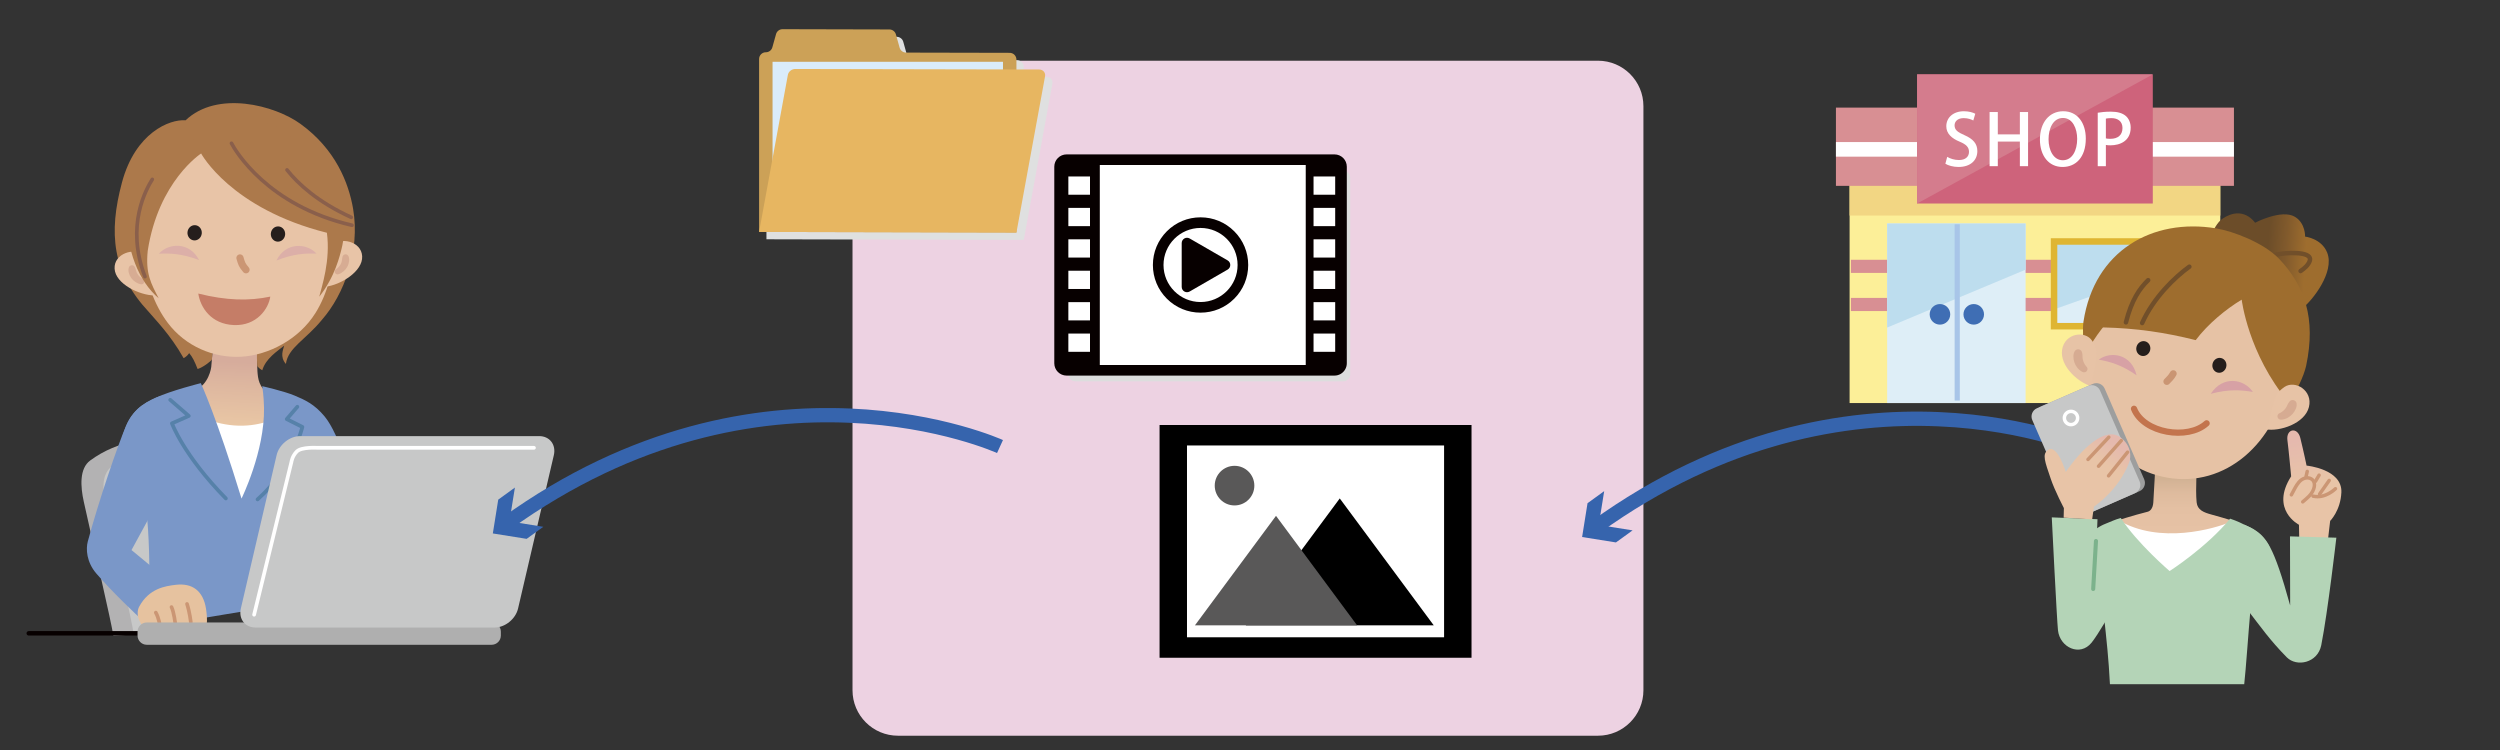 <?xml version="1.0" encoding="utf-8"?>
<!-- Generator: Adobe Illustrator 16.0.3, SVG Export Plug-In . SVG Version: 6.00 Build 0)  -->
<!DOCTYPE svg PUBLIC "-//W3C//DTD SVG 1.1//EN" "http://www.w3.org/Graphics/SVG/1.1/DTD/svg11.dtd">
<svg version="1.1" id="レイヤー_1" xmlns="http://www.w3.org/2000/svg" xmlns:xlink="http://www.w3.org/1999/xlink" x="0px"
	 y="0px" width="700px" height="210px" viewBox="0 0 700 210" enable-background="new 0 0 700 210" xml:space="preserve">
<rect x="0" y="0" width="700" height="210" fill="#333333" stroke="none"/>
<path fill="#EDD2E2" d="M460.158,193.272c0,7.029-5.698,12.727-12.727,12.727h-196c-7.03,0-12.728-5.698-12.728-12.727V29.726
	c0-7.029,5.698-12.727,12.728-12.727h196c7.028,0,12.727,5.698,12.727,12.727V193.272z"/>
<g>
	<path fill="#DFE0E0" d="M293.018,21.521l-6.354-0.014V18.75c0-1.044-0.849-1.893-1.893-1.895l-29-0.065
		c-0.849-0.002-1.594-0.571-1.823-1.388l-1.032-3.708c-0.229-0.816-0.972-1.383-1.822-1.386l-29.921-0.073
		c-0.851-0.003-1.594,0.561-1.822,1.376l-1.034,3.703c-0.229,0.815-0.973,1.38-1.821,1.377c-1.043-0.001-1.891,0.842-1.891,1.887
		v48.42l72.057,0.172l8.03-43.842C294.811,22.338,294.063,21.528,293.018,21.521z"/>
	<path fill="#CCA157" d="M282.711,14.794l-29.001-0.066c-0.848,0-1.594-0.569-1.822-1.387l-1.032-3.706
		c-0.229-0.818-0.972-1.386-1.821-1.388l-29.923-0.074c-0.849-0.001-1.593,0.561-1.82,1.378l-1.034,3.703
		c-0.228,0.817-0.972,1.379-1.822,1.377c-1.043-0.002-1.89,0.843-1.89,1.885v48.421l72.054,0.17V16.69
		C284.601,15.645,283.755,14.797,282.711,14.794z"/>
	<rect x="216.315" y="17.302" fill="#DAECFA" width="64.52" height="45.814"/>
	<path fill="#E7B661" d="M290.958,19.46l-68.273-0.146c-1.045-0.008-1.988,0.79-2.107,1.781l-8.03,43.842l72.054,0.17l8.032-43.84
		C292.751,20.276,292.001,19.467,290.958,19.46z"/>
</g>
<g>
	<g>
		<path fill="#B3B2B3" d="M36.846,141.012c1.988-3.359,13.146-9.899,17.465-10.81v-7.197c-1.272-0.196-2.689-0.329-3.927-0.364
			c-8.425-0.237-17.308,0.549-25.128,6.294c-3.035,2.229-2.756,7.216-1.794,11.559c3.229,14.588,7.472,32.601,8.281,37.506l8.75-0.5
			C40.492,177.5,34.746,144.557,36.846,141.012z"/>
		<path fill="#C7C8C8" d="M56.767,124.409c-8.425-0.237-17.214,0.228-25.113,5.862c-3.73,2.661-2.771,7.647-1.81,11.991
			c3.229,14.587,6.838,30.583,7.648,35.488l11-0.5c0,0,6.466,2.88,8.565-0.665C59.156,173.04,58.453,124.457,56.767,124.409z"/>
	</g>
	<g>
		<g>
			<g>
				
					<linearGradient id="SVGID_1_" gradientUnits="userSpaceOnUse" x1="6273.945" y1="-11.414" x2="6273.945" y2="-39.011" gradientTransform="matrix(0.999 0.051 -0.051 0.999 -6202.282 -179.583)">
					<stop  offset="0" style="stop-color:#EFCFA7"/>
					<stop  offset="0.319" style="stop-color:#EAC8A5"/>
					<stop  offset="0.784" style="stop-color:#DDB69F"/>
					<stop  offset="1" style="stop-color:#D6AC9C"/>
				</linearGradient>
				<path fill="url(#SVGID_1_)" d="M59.88,94.06l-0.729,8.699c0,0-0.604,5.151-4.892,6.66c-3.526,1.241,2.382,14.858,13.082,14.479
					c7.754,0.04,10.882-12.169,8.122-13.636c-3.022-1.606-3.238-4.382-3.379-6.265c-0.228-3.036,0.31-9.126,0.31-9.126L59.88,94.06z
					"/>
				<path fill="#FFFFFF" d="M53.546,115.71l13.84,30.119c0,0,10.933-21.382,12.427-29.942c-1.863,0.897-6.292,3.482-13.058,3.304
					C59.989,119.012,53.546,115.71,53.546,115.71z"/>
				<path fill="#7A97C8" d="M90.92,116.637c-2.86-3.474-5.553-4.678-8.497-5.906c-2.946-1.229-8.992-2.603-8.992-2.603
					s0.439,2.738,0.496,6.071c0.207,12.21-6.301,25.398-6.301,25.398c-7.017-22.957-11.392-32.319-11.392-32.319
					s-8.573,2.142-12.715,4.142c-3.067,1.48-7.057,3.153-9.213,10.712c-1.862,6.526,5.218,10.34,6.207,17
					c2.296,15.457,0.89,36.483,0.89,36.483l45.448-7.538c0.336-5.375,1.346-22.216,1.872-26.838
					c0.448,3.808,4.315,11.343,5.413,11.97c4.075,2.195,2.507,3.568,7.693,1.84c-0.384-3.841-2.031-15.972-5.05-25.79
					C95.076,123.724,92.889,119.028,90.92,116.637z"/>
				
					<path fill="none" stroke="#5681A9" stroke-width="1.058" stroke-linecap="round" stroke-linejoin="round" stroke-miterlimit="10" d="
					M63.238,139.566C51.371,127.46,48.145,118.54,48.145,118.54l4.709-2.08l-5.189-4.502"/>
			</g>
			
				<path fill="none" stroke="#5681A9" stroke-width="1.058" stroke-linecap="round" stroke-linejoin="round" stroke-miterlimit="10" d="
				M83.252,113.897l-2.963,3.458l4.369,2.186c0,0-2.636,11.539-12.542,20.286"/>
		</g>
		<g>
			<g>
				<path fill="#AC794B" d="M51.961,33.686c-4.5-0.369-14.097,3.526-17.812,17.413c-3.771,14.085-2.837,25.185,7.563,36.3
					c1.208,1.499,6.011,6.274,9.696,12.876c0.915-0.442,1.362-1.123,1.558-1.406c0.889,1.015,1.56,2.369,2.366,4.457
					c1.935-0.64,3.928-2.469,4-2.605c0.153-1.359,0.175-3.273,0.175-3.273s11.562-0.023,12.565,0.07
					c-0.269,1.993-0.072,3.626-0.041,5.01c0.34,0.373,0.661,0.733,1.408,1.14c0.984-3.318,4.212-5.335,6.136-6.889
					c-0.26,1.087-1.302,3.092,0.477,5.124c0.581-4.549,5.642-6.854,10.152-12.436c6.104-6.978,10.698-19.143,8.665-31.008
					c-1.256-7.312-4.952-16.689-14.737-23.774C76.895,29.444,60.837,25.243,51.961,33.686z"/>
				<path fill="#E8C4A7" d="M40.126,70.756c0.374,7.336,3.033,14.588,6.857,19.66c4.94,6.561,12.851,9.884,20.522,9.47
					c7.622-0.41,16.214-4.833,20.852-12.286c3.315-5.33,5.321-12.544,4.967-19.558c-0.861-16.822-13.799-29.82-28.924-29.049
					C49.292,39.761,39.269,53.935,40.126,70.756z"/>
				<path fill="none" stroke="#CB9674" stroke-width="2.02" stroke-linecap="round" stroke-linejoin="round" d="M67.191,72.228
					c0.46,1.551,0.527,1.938,1.691,3.305"/>
				<path fill="#DCAFA8" d="M44.472,71.041c2.786-3.081,8.648-3.38,11.265,1.78C50.934,70.996,47.593,70.892,44.472,71.041z"/>
				<path fill="#DCAFA8" d="M88.631,71.005c-2.833-3.041-8.7-3.253-11.24,1.945C82.162,71.053,85.505,70.904,88.631,71.005z"/>
				
					<path fill="none" stroke="#C7C8C8" stroke-width="1.279" stroke-linecap="round" stroke-linejoin="round" stroke-miterlimit="10" d="
					M38.195,56.497c-0.76,3.942-1.287,10.084,0.567,15.234"/>
				<g>
					<path fill="#E8C4A7" d="M92.867,68.762c2.37-2.495,8.315-1.28,8.54,2.985c0.235,4.263-6.122,8.092-10.278,8.531
						c0.792-2.208-0.43-3.012,0.016-6.575C91.566,70.374,91.375,70.554,92.867,68.762z"/>
				</g>
				<path fill="#D7AC93" d="M95.925,71.836c-0.017,0.056-0.027,0.118-0.04,0.167c-0.013,0.044-0.022,0.081-0.033,0.127
					c-0.018,0.091-0.036,0.178-0.048,0.264c-0.028,0.17-0.045,0.333-0.063,0.494c-0.037,0.321-0.129,0.623-0.26,0.913
					c-0.136,0.289-0.317,0.564-0.542,0.823c-0.113,0.128-0.235,0.253-0.365,0.371c-0.066,0.058-0.131,0.117-0.199,0.17l-0.101,0.08
					l-0.047,0.037c-0.011,0.01-0.038,0.026-0.028,0.026c-0.403,0.175-0.588,0.644-0.412,1.047c0.175,0.403,0.644,0.588,1.047,0.412
					l0.119-0.045l0.097-0.038c0.063-0.026,0.125-0.053,0.184-0.082c0.118-0.058,0.234-0.118,0.346-0.186
					c0.223-0.134,0.438-0.285,0.638-0.458c0.202-0.17,0.39-0.362,0.561-0.572c0.173-0.208,0.328-0.435,0.459-0.677
					c0.269-0.481,0.435-1.023,0.509-1.563c0.037-0.271,0.04-0.543-0.001-0.807c-0.016-0.132-0.051-0.261-0.089-0.386
					c-0.02-0.062-0.046-0.132-0.071-0.196c-0.026-0.059-0.053-0.104-0.086-0.155c-0.261-0.406-0.802-0.523-1.208-0.262
					c-0.177,0.114-0.299,0.282-0.359,0.469L95.925,71.836z"/>
				<g>
					<path fill="#E8C4A7" d="M40.265,71.434c-2.629-2.248-8.408-0.47-8.178,3.796c0.225,4.262,6.966,7.456,11.144,7.494
						c-1.023-2.121-0.352-2.996-0.724-6.54C42.24,73.66,41.898,72.903,40.265,71.434z"/>
				</g>
				<path fill="#D7AC93" d="M36.166,74.708c-0.032,0.055-0.058,0.103-0.08,0.165c-0.023,0.067-0.041,0.14-0.059,0.204
					c-0.032,0.13-0.053,0.263-0.063,0.398c-0.019,0.269,0.005,0.545,0.068,0.814c0.13,0.538,0.364,1.063,0.687,1.519
					c0.322,0.455,0.727,0.838,1.17,1.133c0.221,0.15,0.454,0.275,0.694,0.381c0.119,0.055,0.243,0.099,0.369,0.142
					c0.064,0.021,0.128,0.041,0.194,0.059l0.101,0.026l0.124,0.029c0.419,0.134,0.867-0.095,1.003-0.513
					c0.134-0.418-0.095-0.867-0.513-1.002c0.009-0.002-0.018-0.018-0.03-0.027L39.782,78l-0.106-0.074
					c-0.071-0.05-0.141-0.106-0.211-0.159c-0.138-0.11-0.269-0.226-0.392-0.344c-0.244-0.241-0.448-0.498-0.606-0.771
					c-0.159-0.272-0.275-0.559-0.352-0.868c-0.038-0.155-0.084-0.311-0.138-0.476c-0.029-0.083-0.058-0.167-0.094-0.255
					c-0.021-0.045-0.034-0.081-0.057-0.123c-0.021-0.047-0.042-0.108-0.07-0.162l-0.014-0.028c-0.23-0.44-0.773-0.611-1.213-0.381
					C36.372,74.442,36.249,74.564,36.166,74.708z"/>
				<path fill="#AC794B" d="M35.551,60.181c0.28-12.261,16.537-22.172,23.322-22.16c9.04-4.047,12.864-4.266,17.304-3.141
					c2.672,0.674,7.197,5.045,9.461,7.358c2.127,2.177,8.093,6.705,9.083,9.247c2.049,5.256,2.225,12.439,1.113,17.329
					c-0.649,2.855-2.07,8.726-6.447,14.266c0.7-2.815,3.197-10.171,2.141-17.905c-26.93-6.751-35.214-22.2-35.214-22.2
					s-11.946,7.709-14.953,27.266c-0.648,6.469,0.958,9.169,3.064,13.272C38.832,78.732,35.33,70,35.551,60.181z"/>
				
					<path fill="none" stroke="#8A5F4B" stroke-width="1.028" stroke-linecap="round" stroke-linejoin="round" stroke-miterlimit="10" d="
					M64.813,40.119c1.059,2.033,10.081,17.483,33.749,22.95"/>
				
					<path fill="none" stroke="#8A5F4B" stroke-width="1.028" stroke-linecap="round" stroke-linejoin="round" stroke-miterlimit="10" d="
					M80.366,47.576c3.119,3.96,8.65,9.01,17.983,13.278"/>
				
					<path fill="none" stroke="#8A5F4B" stroke-width="1.028" stroke-linecap="round" stroke-linejoin="round" stroke-miterlimit="10" d="
					M42.64,50.225c-1.595,2.565-7.573,12.793-2.054,27.23"/>
			</g>
			<path fill="#C57D67" d="M55.516,82.195c0.6,3.972,3.666,8.569,9.979,8.823c6.4,0.258,9.707-4.581,10.185-7.969
				C69.728,84.306,63.437,84.173,55.516,82.195z"/>
			
				<ellipse transform="matrix(0.996 0.093 -0.093 0.996 6.263 -4.766)" fill="#251E1C" cx="54.509" cy="65.138" rx="2.007" ry="2.138"/>
			
				<ellipse transform="matrix(0.996 0.092 -0.092 0.996 6.392 -6.91)" fill="#251E1C" cx="77.787" cy="65.545" rx="2.007" ry="2.138"/>
		</g>
	</g>
	<g>
		<path fill="#7A97C8" d="M44.857,110.864c-3.246,1.258-7.417,3.312-9.52,8.26c-2.541,5.979-7.715,21.233-10.75,32.471
			c-0.567,2.102-0.385,5.759,2.381,8.983c4.284,4.994,10.724,11.131,13.317,13.478l10.743-8.307l-14.207-11.735l8.518-15.629
			C45.34,138.383,46.041,113.561,44.857,110.864z"/>
		<g>
			<g>
				<g>
					<path fill="#E6C29F" d="M57.681,170.421c-0.804-5.009-3.841-7.221-8.463-6.673c-2.927,0.347-7.493,0.995-10.253,6.128
						c-1.188,2.208,0.202,6.153,3.796,6.939c5.724,1.25,10.203-1.186,10.203-1.186s1.178,2.121,3.471,1.813
						C58.828,177.121,57.681,170.421,57.681,170.421z"/>
				</g>
			</g>
			<path fill="none" stroke="#CB9674" stroke-width="1.028" stroke-linecap="round" stroke-linejoin="round" d="M52.366,169.106
				c0.742,2.287,1.066,5.067,1.066,5.067"/>
			<path fill="none" stroke="#CB9674" stroke-width="1.028" stroke-linecap="round" stroke-linejoin="round" d="M48.019,169.979
				c0.648,1.251,1.099,4.773,1.099,4.773"/>
			<path fill="none" stroke="#CB9674" stroke-width="1.028" stroke-linecap="round" stroke-linejoin="round" d="M43.627,171.524
				c0.865,1.525,1.164,3.729,1.164,3.729"/>
		</g>
	</g>
	<g>
		<path fill="#7A97C8" d="M99.352,149.809l13.891,8.806l-12.629,7.722c0,0-5.835-4.934-7.176-6.442
			c-0.945-1.064-2.127-2.009-2.955-3.899c-1.474-3.371-3.088-15.482-3.088-15.482L99.352,149.809z"/>
		<g>
			<path fill="#E6C29F" d="M106.238,157.897c-1.287,0.48-3.309,1.569-4.8,3.557c-1.04,1.386-1.534,2.623-1.913,4.682
				c-0.428,2.331,0.725,3.286,1.764,3.381c1.326,0.121,1.771-0.683,2.206-2.204c0.293-1.029,2.281-2.676,2.281-2.676
				L106.238,157.897z"/>
			<g>
				<g>
					<g>
						<path fill="#E6C29F" d="M104.792,168.33c-0.591-1.063-1.769-2.952-1.891-3.545c-0.702-3.387,0.547-6.04,4.154-7.181
							c2.683-0.849,6.314-2.346,10.735,1.037c1.902,1.455,4.099,4.904,1.404,7.161c-3.44,2.88-9.347,2.979-9.347,2.979
							s0.428,2.317-1.291,2.804c-0.964,0.273-1.69,0.085-2.23-0.506C105.545,170.225,104.792,168.33,104.792,168.33z"/>
					</g>
				</g>
				<path fill="none" stroke="#CB9674" stroke-width="0.982" stroke-linecap="round" stroke-linejoin="round" d="M107.886,163.289
					c1.167,1.989,1.812,4.408,1.812,4.408"/>
				<path fill="none" stroke="#CB9674" stroke-width="0.982" stroke-linecap="round" stroke-linejoin="round" d="M111.948,162.255
					c1.375,2.345,1.905,4.423,1.905,4.423"/>
				<path fill="none" stroke="#CB9674" stroke-width="0.982" stroke-linecap="round" stroke-linejoin="round" d="M116.032,161.536
					c0.984,1.717,1.438,3.704,1.438,3.704"/>
			</g>
		</g>
	</g>
	<g>
		
			<line fill="none" stroke="#070000" stroke-width="1.245" stroke-linecap="round" stroke-linejoin="round" stroke-miterlimit="10" x1="8.049" y1="177.33" x2="60.987" y2="177.33"/>
		<path fill="#AFAFAF" d="M38.514,177.954c0,1.42,1.162,2.582,2.582,2.582h96.561c1.421,0,2.583-1.162,2.583-2.582v-1.086
			c0-1.42-1.162-2.582-2.583-2.582H41.096c-1.42,0-2.582,1.162-2.582,2.582V177.954z"/>
		<path fill="#C7C8C8" d="M67.438,170.374c-0.677,2.934,1.168,5.333,4.102,5.333h66.957c2.933,0,5.887-2.399,6.564-5.333
			l10.015-42.932c0.677-2.933-1.168-5.333-4.102-5.333H84.017c-2.934,0-5.887,2.4-6.564,5.333L67.438,170.374z"/>
		
			<path fill="none" stroke="#FFFFFF" stroke-width="1.037" stroke-linecap="round" stroke-linejoin="round" stroke-miterlimit="10" d="
			M149.509,125.386H88.825c0,0-4.366-0.275-5.684,1.004c-1.318,1.28-1.537,2.938-1.537,2.938l-10.455,42.79"/>
	</g>
</g>
<g>
	<rect x="517.887" y="46.612" fill="#FCEF98" width="103.792" height="66.242"/>
	<rect x="517.887" y="46.612" fill="#F2D683" width="103.792" height="13.743"/>
	<rect x="518.256" y="83.414" fill="#D88F93" width="103.053" height="3.68"/>
	<rect x="518.256" y="72.736" fill="#D88F93" width="103.053" height="3.682"/>
	<g>
		<rect x="514.063" y="30.131" fill="#D88F93" width="111.44" height="21.909"/>
		<g>
			<rect x="514.065" y="39.778" fill="#FFFFFF" width="111.433" height="4.086"/>
		</g>
	</g>
	<g>
		<g>
			<g>
				<g>
					<rect x="528.405" y="62.579" fill="#DEEEF7" width="38.764" height="50.275"/>
					<g>
						<polygon fill="#BDDDEE" points="567.169,62.579 528.405,62.579 528.405,91.715 567.169,75.503 						"/>
					</g>
				</g>
				<line fill="none" stroke="#A8C5E8" stroke-width="1.455" x1="548.02" y1="62.792" x2="548.02" y2="112.154"/>
				<path fill="#3F6EB4" d="M546.065,88.015c0,1.59-1.285,2.881-2.874,2.881c-1.594,0-2.881-1.291-2.881-2.881
					c0-1.593,1.288-2.881,2.881-2.881C544.781,85.133,546.065,86.421,546.065,88.015z"/>
				<path fill="#3F6EB4" d="M555.525,88.015c0,1.59-1.292,2.881-2.878,2.881c-1.587,0-2.879-1.291-2.879-2.881
					c0-1.593,1.292-2.881,2.879-2.881C554.234,85.133,555.525,86.421,555.525,88.015z"/>
			</g>
			<g>
				<rect x="575.291" y="67.624" fill="#DEEEF7" width="34.987" height="23.148"/>
				<g>
					<polygon fill="#BDDDEE" points="610.277,67.624 575.291,67.624 575.291,86.575 610.277,74.163 					"/>
				</g>
			</g>
		</g>
		
			<rect x="575.134" y="67.615" fill="none" stroke="#DFB532" stroke-width="1.821" stroke-miterlimit="10" width="35.118" height="23.721"/>
	</g>
	<g>
		<path fill="#58A260" d="M625.873,104.853c0.717-0.772,1.162-1.802,1.162-2.942c0-2.386-1.941-4.328-4.324-4.328
			c-0.363,0-0.707,0.055-1.039,0.133c0.012-0.125,0.02-0.253,0.02-0.383c0-2.388-1.938-4.328-4.328-4.328
			c-1.477,0-2.777,0.742-3.559,1.874c-0.781-1.132-2.082-1.874-3.564-1.874c-2.39,0-4.326,1.939-4.326,4.328
			c0,0.15,0.013,0.305,0.025,0.453c-0.41-0.129-0.85-0.203-1.299-0.203c-2.39,0-4.323,1.941-4.323,4.328
			c0,1.14,0.44,2.17,1.154,2.942c-1.222,0.763-2.044,2.12-2.044,3.679c0,2.384,1.934,4.322,4.323,4.322h19.845
			c2.391,0,4.324-1.938,4.324-4.322C627.92,106.973,627.105,105.616,625.873,104.853z"/>
		<path fill="#78AD4F" d="M621.395,103.475c0.125-0.414,0.195-0.854,0.195-1.313c0-2.529-2.051-4.58-4.578-4.58
			c-2.533,0-4.586,2.051-4.586,4.58c0,0.454,0.068,0.884,0.193,1.291c-2.385,0.166-4.26,2.144-4.26,4.563
			c0,2.53,2.051,4.58,4.576,4.58h7.893c2.523,0,4.574-2.05,4.574-4.58C625.402,105.682,623.66,103.761,621.395,103.475z"/>
	</g>
	<rect x="536.785" y="20.823" fill="#CE637B" width="65.998" height="36.163"/>
	<polygon fill="#D47C8D" points="536.785,56.986 536.785,20.823 602.783,20.823 	"/>
	<g>
		<path fill="#FFFFFF" d="M552.524,33.742c-0.492-0.274-1.444-0.67-2.692-0.67c-1.801,0-2.554,1.048-2.554,2.02
			c0,1.284,0.854,1.917,2.773,2.751c2.436,1.07,3.604,2.391,3.604,4.47c0,2.536-1.882,4.439-5.289,4.439
			c-1.423,0-2.928-0.414-3.663-0.913l0.515-1.921c0.81,0.494,2.042,0.892,3.289,0.892c1.802,0,2.813-0.929,2.813-2.294
			c0-1.285-0.779-2.083-2.578-2.833c-2.257-0.911-3.779-2.276-3.779-4.332c0-2.395,1.919-4.203,4.923-4.203
			c1.452,0,2.536,0.358,3.192,0.696L552.524,33.742z"/>
		<path fill="#FFFFFF" d="M567.858,46.529h-2.294v-6.887h-6.179v6.887h-2.299V31.368h2.299v6.259h6.179v-6.259h2.294V46.529z"/>
		<path fill="#FFFFFF" d="M584.024,38.811c0,5.269-2.829,7.941-6.507,7.941c-3.868,0-6.339-3.129-6.339-7.701
			c0-4.773,2.657-7.903,6.532-7.903C581.73,31.147,584.024,34.453,584.024,38.811z M573.594,38.991c0,3.067,1.389,5.877,3.998,5.877
			c2.652,0,4.017-2.749,4.017-5.979c0-2.891-1.267-5.857-3.976-5.857C574.841,33.033,573.594,36.018,573.594,38.991z"/>
		<path fill="#FFFFFF" d="M587.364,31.563c0.915-0.158,2.116-0.297,3.685-0.297c1.857,0,3.259,0.397,4.171,1.208
			c0.853,0.736,1.37,1.88,1.37,3.271c0,3.681-2.931,4.946-5.665,4.946c-0.471,0-0.908-0.021-1.281-0.103v5.941h-2.28V31.563z
			 M589.644,38.749c0.33,0.103,0.749,0.118,1.281,0.118c2.104,0,3.369-1.083,3.369-3.024c0-1.846-1.265-2.771-3.11-2.771
			c-0.711,0-1.247,0.078-1.54,0.137V38.749z"/>
	</g>
</g>
<g>
	<rect x="324.677" y="119" width="87.348" height="65.17"/>
	<rect x="332.358" y="124.731" fill="#FFFFFF" width="71.985" height="53.707"/>
	<polygon points="375.132,139.559 401.451,175.096 375.132,175.096 348.815,175.096 	"/>
	<polygon fill="#595858" points="357.282,144.436 379.988,175.096 357.282,175.096 334.578,175.096 	"/>
	<circle fill="#595858" cx="345.67" cy="135.976" r="5.546"/>
</g>
<g>
	<path fill="#DCDDDD" d="M378.074,104.809c0,1.083-0.878,1.961-1.961,1.961h-75.012c-1.083,0-1.961-0.878-1.961-1.961V49.768
		c0-1.083,0.878-1.961,1.961-1.961h75.012c1.083,0,1.961,0.878,1.961,1.961V104.809z"/>
	<path fill="#FFFFFF" d="M375.621,101.718c0,1.083-0.878,1.961-1.962,1.961h-75.011c-1.083,0-1.961-0.878-1.961-1.961v-55.04
		c0-1.083,0.878-1.961,1.961-1.961h75.011c1.083,0,1.962,0.878,1.962,1.961V101.718z"/>
	<path fill="#070000" d="M373.659,43.23h-75.011c-1.901,0-3.448,1.546-3.448,3.448v55.04c0,1.901,1.546,3.448,3.448,3.448h75.011
		c0.63,0,1.222-0.171,1.731-0.468c0.011-0.006,0.021-0.013,0.032-0.019c0.015-0.009,0.03-0.019,0.045-0.027
		c0.011-0.007,0.023-0.014,0.034-0.022c0.963-0.612,1.605-1.688,1.605-2.912v-55.04C377.107,44.776,375.561,43.23,373.659,43.23z
		 M307.944,46.202h57.662v55.992h-57.662V46.202z"/>
	<g>
		<g>
			<rect x="367.792" y="49.412" fill="#FFFFFF" width="6.06" height="5.111"/>
		</g>
		<g>
			<rect x="367.792" y="58.208" fill="#FFFFFF" width="6.06" height="5.112"/>
		</g>
		<g>
			<rect x="367.792" y="67.005" fill="#FFFFFF" width="6.06" height="5.112"/>
		</g>
		<g>
			<rect x="367.792" y="75.803" fill="#FFFFFF" width="6.06" height="5.111"/>
		</g>
		<g>
			<rect x="367.792" y="84.599" fill="#FFFFFF" width="6.06" height="5.112"/>
		</g>
		<g>
			<rect x="367.792" y="93.396" fill="#FFFFFF" width="6.06" height="5.112"/>
		</g>
	</g>
	<g>
		<polygon fill="#070000" points="332.361,68.061 342.991,74.197 332.361,80.335 		"/>
		<path fill="#070000" d="M332.361,81.821c-0.256,0-0.513-0.066-0.743-0.2c-0.46-0.266-0.743-0.756-0.743-1.287V68.061
			c0-0.531,0.283-1.022,0.743-1.288c0.46-0.265,1.026-0.265,1.486,0l10.63,6.138c0.46,0.266,0.743,0.756,0.743,1.287
			s-0.283,1.022-0.743,1.288l-10.63,6.137C332.874,81.755,332.618,81.821,332.361,81.821z M333.847,70.634v7.128l6.172-3.564
			L333.847,70.634z"/>
	</g>
	<g>
		<path fill="#070000" d="M336.154,87.542c-3.565,0-6.916-1.388-9.436-3.909c-2.521-2.52-3.909-5.871-3.909-9.436
			c0-3.564,1.388-6.915,3.909-9.435c2.52-2.521,5.871-3.909,9.436-3.909c3.564,0,6.915,1.388,9.435,3.909
			c2.521,2.52,3.909,5.871,3.909,9.435c0,3.565-1.388,6.916-3.909,9.436C343.069,86.154,339.718,87.542,336.154,87.542z
			 M336.154,63.825c-5.719,0-10.372,4.653-10.372,10.372c0,5.72,4.653,10.372,10.372,10.372c5.719,0,10.372-4.652,10.372-10.372
			C346.526,68.479,341.873,63.825,336.154,63.825z"/>
	</g>
	<g>
		<g>
			<rect x="299.14" y="49.412" fill="#FFFFFF" width="6.06" height="5.111"/>
		</g>
		<g>
			<rect x="299.14" y="58.208" fill="#FFFFFF" width="6.06" height="5.112"/>
		</g>
		<g>
			<rect x="299.14" y="67.005" fill="#FFFFFF" width="6.06" height="5.112"/>
		</g>
		<g>
			<rect x="299.14" y="75.803" fill="#FFFFFF" width="6.06" height="5.111"/>
		</g>
		<g>
			<rect x="299.14" y="84.599" fill="#FFFFFF" width="6.06" height="5.112"/>
		</g>
		<g>
			<rect x="299.14" y="93.396" fill="#FFFFFF" width="6.06" height="5.112"/>
		</g>
	</g>
</g>
<g>
	<g>
		<path fill="none" stroke="#3664AD" stroke-width="4" stroke-miterlimit="10" d="M585,126.033c0,0-66.389-30.294-138.333,21.613"/>
		<g>
			<polygon fill="#3664AD" points="449.171,137.519 447.652,146.991 457.125,148.504 452.462,151.881 442.992,150.366 
				444.507,140.896 			"/>
		</g>
	</g>
</g>
<g>
	<g>
		<path fill="none" stroke="#3664AD" stroke-width="4" stroke-miterlimit="10" d="M280,125.033c0,0-66.389-30.294-138.333,21.613"/>
		<g>
			<polygon fill="#3664AD" points="144.171,136.519 142.652,145.991 152.125,147.504 147.462,150.881 137.992,149.366 
				139.507,139.896 			"/>
		</g>
	</g>
</g>
<g>
	
		<linearGradient id="SVGID_2_" gradientUnits="userSpaceOnUse" x1="399.682" y1="134.125" x2="399.682" y2="149.105" gradientTransform="matrix(-1 0 0 1 1008.419 0)">
		<stop  offset="0" style="stop-color:#D2B293"/>
		<stop  offset="0.025" style="stop-color:#D3B395"/>
		<stop  offset="0.264" style="stop-color:#DEBB9E"/>
		<stop  offset="0.55" style="stop-color:#E4C0A3"/>
		<stop  offset="1" style="stop-color:#E6C2A5"/>
	</linearGradient>
	<path fill="url(#SVGID_2_)" d="M615.189,129.226c0,0-0.504,7.838-0.135,11.418c0.224,2.173,1.996,2.835,4.087,3.411
		c2.092,0.576,3.904,1.093,6.046,1.77c-0.866,5.066-9.715,15.766-16.422,15.933c-10.259,0.257-16.48-15.836-16.48-15.836
		s5.181-1.675,9.045-2.631c0.766-0.189,1.49-1.008,1.592-2.587c0.229-3.529,0.634-11.494,0.634-11.494L615.189,129.226z"/>
	<path fill="#FFFFFF" d="M625.949,148.195c0,0-0.713-2.333-1.552-1.985c-4.152,1.72-19.616,6.403-31.32-0.614
		c-0.648-0.389-0.491,4.298-1.009,0.905c2.729,10.026,6.537,21.326,8.595,25.223l15.628-0.581L625.949,148.195z"/>
	<g>
		<g>
			<g>
				
					<linearGradient id="SVGID_3_" gradientUnits="userSpaceOnUse" x1="343.995" y1="52.528" x2="354.722" y2="52.528" gradientTransform="matrix(-0.998 -0.07 -0.07 0.998 992.416 45.11)">
					<stop  offset="0" style="stop-color:#9E6D2E"/>
					<stop  offset="0.523" style="stop-color:#815A2C"/>
					<stop  offset="1" style="stop-color:#6C4D29"/>
				</linearGradient>
				<path fill="url(#SVGID_3_)" d="M631.413,62.371c0,0,7.464-3.926,11.191-1.646c2.974,1.819,2.817,5.523,2.817,5.523
					s4.612,0.494,6.192,4.494c2.165,5.487-4.212,13.464-6.918,15.545c-2.374,1.827-12.835-9.672-15.063-10.837
					c-0.597-0.313-7.811-3.221-12.436-3.302c0.288-2.053,2.299-9.017,5.072-10.894C628.121,57.295,631.413,62.371,631.413,62.371z"
					/>
				
					<path fill="none" stroke="#714F2A" stroke-width="1.262" stroke-linecap="round" stroke-linejoin="round" stroke-miterlimit="10" d="
					M644.162,75.881c0.833-0.55,2.224-1.628,2.584-2.903c0.824-2.914-7.657-2.093-8.617-1.82l-5.074,1.008"/>
			</g>
			<path fill="#E6C2A5" d="M585.607,97.162c-3.236,18.361,4.995,33.717,21.215,36.577c16.219,2.86,30.428-9.538,33.665-27.9
				c3.236-18.36-5.723-35.729-21.941-38.589C602.325,64.389,588.845,78.8,585.607,97.162z"/>
			<path fill="#9E6D2E" d="M627.671,83.899c0,0,1.805,15.211,13.109,28.695c2.058-2.501,4.337-7.323,4.95-10.235
				c2.792-13.244-0.398-22.361-7.669-29.98c-4.375-4.461-12.804-7.654-17.601-8.444c-17.708-2.918-34.075,6.19-37.095,26.17
				c-0.313,2.077,0.05,5.142-0.123,6.123c0.263,0.401,2.018,0.996,2.14,0.575c0.31-1.062,3.506-5.341,3.484-5.125
				c9.266,0.221,17.21,1.375,25.932,3.559C618.253,90.648,623.304,86.542,627.671,83.899z"/>
			<path fill="#D7A1A5" d="M630.814,109.751c-2.436-3.673-8.411-4.727-11.801,0.514C624.19,108.894,627.635,109.2,630.814,109.751z"
				/>
			<path fill="none" stroke="#CA9573" stroke-width="1.915" stroke-linecap="round" stroke-linejoin="round" d="M608.513,104.616
				c-0.563,1.029-1.175,1.545-1.806,2.212"/>
			<path fill="#D7A1A5" d="M587.646,100.702c3.441-2.542,9.242-1.52,10.593,4.387C593.974,102.12,590.73,101.254,587.646,100.702z"
				/>
			
				<path fill="none" stroke="#C3744D" stroke-width="1.742" stroke-linecap="round" stroke-linejoin="round" stroke-miterlimit="10" d="
				M617.854,118.529c-5.228,4.784-17.621,2.796-20.336-4.072"/>
			<path fill="#251E1C" d="M598.218,97.122c-0.281,1.124,0.347,2.245,1.403,2.509c1.054,0.262,2.134-0.433,2.413-1.558
				c0.282-1.12-0.346-2.243-1.399-2.506C599.578,95.304,598.497,96.002,598.218,97.122z"/>
			<path fill="#251E1C" d="M619.523,101.815c-0.279,1.124,0.347,2.245,1.403,2.508c1.054,0.263,2.134-0.434,2.413-1.558
				c0.281-1.121-0.346-2.242-1.4-2.506C620.883,99.996,619.802,100.694,619.523,101.815z"/>
			<g>
				<path fill="#E7C3A6" d="M585.803,95.428c-1.927-2.969-7.671-2.2-8.413,2.479c-0.742,4.671,4.776,9.493,8.632,10.372
					c-0.471-2.506,0.345-3.322,0.792-7.244C587.132,98.243,586.983,97.35,585.803,95.428z"/>
			</g>
			<path fill="#D6AB92" d="M581.089,98.129c-0.049,0.049-0.088,0.095-0.127,0.15c-0.042,0.062-0.076,0.131-0.111,0.194
				c-0.066,0.125-0.12,0.254-0.164,0.389c-0.085,0.269-0.133,0.551-0.138,0.839c-0.008,0.575,0.074,1.168,0.26,1.731
				c0.187,0.562,0.475,1.092,0.844,1.543c0.183,0.228,0.388,0.435,0.61,0.621c0.11,0.095,0.229,0.18,0.35,0.263
				c0.061,0.042,0.125,0.082,0.19,0.121l0.104,0.059l0.131,0.071c0.44,0.284,1.027,0.159,1.312-0.281
				c0.284-0.44,0.158-1.027-0.281-1.312c0.021,0.007-0.003-0.018-0.01-0.029l-0.034-0.047l-0.074-0.102
				c-0.051-0.068-0.098-0.144-0.148-0.215c-0.096-0.147-0.183-0.299-0.261-0.451c-0.154-0.308-0.267-0.621-0.337-0.943
				c-0.073-0.322-0.108-0.654-0.104-1c0-0.173-0.009-0.35-0.032-0.538c-0.013-0.094-0.026-0.19-0.049-0.292
				c-0.013-0.05-0.022-0.094-0.04-0.143c-0.013-0.058-0.025-0.124-0.046-0.187l-0.007-0.02c-0.196-0.579-0.824-0.89-1.404-0.694
				C581.354,97.915,581.206,98.012,581.089,98.129z"/>
			<g>
				<path fill="#E7C3A6" d="M639.659,108.342c2.964-2.002,7.999,0.981,6.843,5.624c-1.152,4.635-8.186,6.941-12.117,6.235
					c1.427-2.145,0.988-3.225,2.123-7.047C637.311,110.434,637.802,109.662,639.659,108.342z"/>
			</g>
			<path fill="#D6AB92" d="M641.085,112.397c-0.045,0.05-0.081,0.106-0.116,0.155c-0.037,0.04-0.062,0.076-0.094,0.117
				c-0.062,0.086-0.112,0.17-0.162,0.252c-0.096,0.166-0.173,0.328-0.242,0.487c-0.133,0.324-0.295,0.619-0.489,0.889
				c-0.193,0.272-0.422,0.519-0.687,0.744c-0.133,0.11-0.273,0.217-0.42,0.316c-0.075,0.047-0.148,0.098-0.223,0.142l-0.109,0.065
				l-0.049,0.03c-0.011,0.008-0.042,0.021-0.021,0.023c-0.521,0.09-0.869,0.586-0.778,1.108s0.587,0.87,1.107,0.779l0.151-0.014
				l0.119-0.014c0.077-0.01,0.151-0.022,0.225-0.037c0.146-0.03,0.291-0.062,0.43-0.107c0.28-0.085,0.553-0.197,0.812-0.337
				c0.522-0.274,0.998-0.653,1.394-1.102c0.396-0.45,0.705-0.968,0.926-1.506c0.109-0.27,0.177-0.551,0.203-0.835
				c0.012-0.142,0.012-0.284,0.001-0.426c-0.01-0.073-0.014-0.15-0.027-0.225c-0.016-0.066-0.034-0.125-0.059-0.189
				c-0.229-0.575-0.878-0.855-1.453-0.627c-0.165,0.066-0.309,0.167-0.42,0.292L641.085,112.397z"/>
			
				<path fill="none" stroke="#714F2A" stroke-width="1.262" stroke-linecap="round" stroke-linejoin="round" stroke-miterlimit="10" d="
				M613.014,74.676c-4.138,2.991-10.026,8.677-13.213,15.771"/>
			
				<path fill="none" stroke="#714F2A" stroke-width="1.262" stroke-linecap="round" stroke-linejoin="round" stroke-miterlimit="10" d="
				M601.485,78.447c-2.424,2.341-4.673,5.646-6.221,11.81"/>
		</g>
	</g>
	<path fill="#B4D4B7" d="M630.135,170.624c-0.532,5.756-1.305,17.133-1.752,20.952h-37.601c-0.379-7.29-0.875-11.656-1.771-20.064
		c-2.226-11.053-11.221,0.087-7.993-14.083c1.403-6.159,5.249-9.504,8.535-10.781c1.828-0.71,2.447-1.105,4.27-1.612
		c4.615,7.119,13.667,14.859,13.667,14.859s10.281-6.569,16.946-14.671c1.897,0.632,3.403,1.372,4.922,2.132
		c2.297,1.148,4.108,2.606,5.604,4.851C638.457,157.445,630.135,170.624,630.135,170.624z"/>
	<g>
		<path fill="#B4D4B7" d="M574.495,144.865l12.801,0.515l-0.683,17.865c1.355-1.743-1.1-9.511,0.235-11.31l7.456,13.417
			c-2.833,5.629-6.971,12.501-8.667,14.596c-3.241,4.002-8.871,1.35-9.404-3.453C575.922,173.682,574.495,144.865,574.495,144.865z"
			/>
		
			<line fill="none" stroke="#7CB28C" stroke-width="1.149" stroke-linecap="round" stroke-linejoin="round" stroke-miterlimit="10" x1="586.872" y1="151.487" x2="586.094" y2="164.917"/>
	</g>
	<g>
		
			<linearGradient id="SVGID_4_" gradientUnits="userSpaceOnUse" x1="3151.447" y1="400.986" x2="3151.889" y2="388.842" gradientTransform="matrix(0.978 -0.208 0.208 0.978 -2518.925 398.403)">
			<stop  offset="0" style="stop-color:#E8C4A7"/>
			<stop  offset="1" style="stop-color:#E5B9AE"/>
		</linearGradient>
		<path fill="url(#SVGID_4_)" d="M643.881,155.646l-0.172-8.709c0,0-8.178-4.198-2.186-13.565c0,0-0.684-7.35-1.046-10.1
			c-0.424-3.222,2.824-3.834,3.608-0.652c0.986,3.99,1.753,7.746,1.753,7.746s10.046,0.952,9.746,7.512
			c-0.233,5.107-3.142,7.979-3.142,7.979l-1.104,9.473L643.881,155.646z"/>
		<g>
			<g>
				<g>
					<path fill="none" stroke="#CB9674" stroke-width="1.174" stroke-linecap="round" stroke-linejoin="round" d="M644.451,132.479
						"/>
					<path fill="none" stroke="#CB9674" stroke-width="0.979" stroke-linecap="round" stroke-linejoin="round" d="M641.583,138.552
						c0.887-1.609,1.241-2.501,2.132-3.563c2.007-2.396,5.677-1.003,3.826,2.586c-0.526,1.021-1.274,1.662-2.771,2.944"/>
				</g>
			</g>
		</g>
		<path fill="none" stroke="#CB9674" stroke-width="0.979" stroke-linecap="round" stroke-linejoin="round" d="M653.924,136.842
			c0,0-2.857,2.887-6.272,2.076"/>
		
			<line fill="none" stroke="#CB9674" stroke-width="0.979" stroke-linecap="round" stroke-linejoin="round" x1="646.024" y1="131.995" x2="645.703" y2="133.402"/>
		
			<line fill="none" stroke="#CB9674" stroke-width="0.979" stroke-linecap="round" stroke-linejoin="round" x1="649.345" y1="133.046" x2="648.334" y2="134.751"/>
		
			<line fill="none" stroke="#CB9674" stroke-width="0.979" stroke-linecap="round" stroke-linejoin="round" x1="652.172" y1="134.522" x2="649.496" y2="138.339"/>
	</g>
	<g>
		<g>
			<path fill="#9D9E9E" d="M581.405,142.481l4.792,0.659l12.878-5.612c1.27-0.553,1.856-2.045,1.303-3.315l-11.079-25.423
				c-0.553-1.27-2.045-1.856-3.314-1.303l-14.355,6.256c-1.27,0.553-1.856,2.045-1.303,3.314L581.405,142.481z"/>
			<path fill="#C7C8C8" d="M585.254,143.597l12.531-5.505c1.27-0.553,1.856-2.045,1.303-3.315l-11.079-25.423
				c-0.554-1.27-2.045-1.856-3.315-1.303l-14.355,6.255c-1.27,0.554-1.855,2.045-1.302,3.315l10.75,24.669L585.254,143.597z"/>
			<circle fill="none" stroke="#FFFFFF" stroke-width="0.977" stroke-miterlimit="10" cx="579.879" cy="117.039" r="1.857"/>
		</g>
		<g>
			<g>
				
					<linearGradient id="SVGID_5_" gradientUnits="userSpaceOnUse" x1="335.645" y1="227.729" x2="331.056" y2="223.468" gradientTransform="matrix(-0.97 0.242 0.242 0.97 855.838 -174.788)">
					<stop  offset="0" style="stop-color:#E8C4A7"/>
					<stop  offset="1" style="stop-color:#E5B9AE"/>
				</linearGradient>
				<path fill="url(#SVGID_5_)" d="M586.296,141.847c0,0,6.79-4.387,9.84-12.307c0.67-1.741,0.565-4.789-2.302-7.007
					c-4.363-3.376-11.018,3.232-15.418,9.616c0,0-2.37-7.916-4.954-6.174c-1.754,1.182-0.893,3.235,0.777,8.173
					c1.104,3.266,3.649,8.112,3.649,8.112l-0.067,2.685l7.983,0.479L586.296,141.847z"/>
			</g>
			
				<line fill="none" stroke="#CB9674" stroke-width="0.977" stroke-linecap="round" stroke-linejoin="round" x1="590.465" y1="122.413" x2="584.641" y2="128.644"/>
			
				<line fill="none" stroke="#CB9674" stroke-width="0.977" stroke-linecap="round" stroke-linejoin="round" x1="593.959" y1="123.359" x2="587.592" y2="130.54"/>
			
				<line fill="none" stroke="#CB9674" stroke-width="0.977" stroke-linecap="round" stroke-linejoin="round" x1="595.716" y1="126.599" x2="590.398" y2="133.232"/>
		</g>
	</g>
	<g>
		<path fill="#B4D4B7" d="M628.318,146.909c1.009,0.377,2.094,0.897,2.505,1.143c3.712,2.252,5.771,4.628,10.424,21.488
			l-0.049-19.357l12.981,0.372c0,0-2.372,20.721-4.229,30.113c-0.981,4.959-6.887,6.198-9.67,3.362
			c-4.766-4.855-7.24-8.453-11.057-13.39L628.318,146.909z"/>
	</g>
</g>
</svg>
